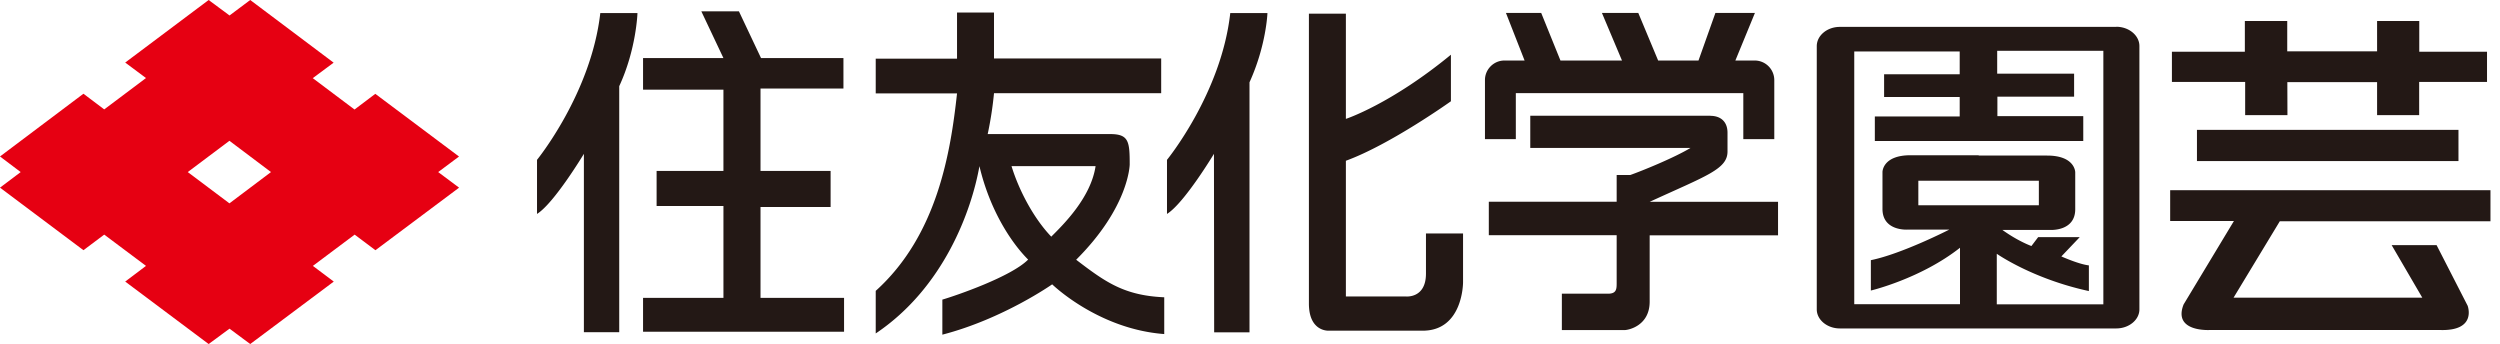 <svg width="218" height="30" fill="none" xmlns="http://www.w3.org/2000/svg"><path d="M52.345 1.137h3.242s-.097 3.162-1.59 6.378V28.97h-3.082V13.414s-2.585 4.3-4.087 5.241v-4.717s4.717-5.783 5.517-12.792m8.811-.16h3.278l1.928 4.078h7.186V7.72h-7.231v7.187h6.112v3.145h-6.112v7.924h7.285v2.95H56.074v-2.95h7.01v-8.013h-5.828v-3.056h5.827v-7.09h-7.009V5.065h7.01L61.155.986zm46.122.151h3.243s-.098 2.816-1.564 6.04v21.801h-3.082l-.018-15.564s-2.585 4.3-4.095 5.241v-4.717s4.735-5.783 5.516-12.792m17.066 22.715c0 2.195-1.768 1.99-1.768 1.99h-5.215V14.018c3.874-1.412 9.159-5.188 9.159-5.188V4.77c-5.25 4.318-9.159 5.597-9.159 5.597V1.19h-3.224v25.283c0 2.497 1.75 2.363 1.75 2.363h8.173c3.535 0 3.518-4.22 3.518-4.22v-4.255h-3.234v3.5zM184.54 2.345h-24.11c-1.102 0-2.008.755-2.008 1.679v22.955c0 .906.906 1.661 2.008 1.661h24.11c1.11 0 2.016-.755 2.016-1.66V4.014c0-.924-.915-1.68-2.016-1.68m-12.002 11.203h-5.943c-2.443 0-2.443 1.457-2.443 1.457v3.225c0 1.954 2.185 1.803 2.185 1.803h3.642s-4.13 2.114-6.84 2.665v2.648s4.344-1.03 7.773-3.731v4.921h-9.221V4.486h9.195v1.99h-6.592v1.98h6.592v1.697h-7.4v2.141h18.175v-2.167h-7.488V8.43h6.689V6.422h-6.707v-1.99h9.257v22.103h-9.293v-4.406s3.101 2.185 8.031 3.251v-2.239c-.879-.097-2.399-.781-2.399-.781l1.6-1.68h-3.625l-.586.773s-1.137-.4-2.532-1.403h4.148s2.204.15 2.204-1.803v-3.225s0-1.457-2.452-1.457h-5.961m5.241 2.194V17.9h-10.509v-2.14h10.509zm11.45 3.51h5.561l-4.388 7.276c-.968 2.442 2.31 2.23 2.31 2.23h20.032c3.269.115 2.425-2.115 2.425-2.115l-2.709-5.286h-3.918l2.674 4.584h-16.461l4.033-6.663h18.371v-2.71h-27.93v2.693-.01zm25.14-7.943h-22.804v2.719h22.804v-2.719zM199.456 7.16l.009 2.879h-3.687V7.142h-6.387v-2.63h6.36V1.83h3.696v2.647h7.835V1.83h3.678v2.683h5.908v2.63h-5.917v2.896h-3.669V7.16h-7.826zM93.846 22.653c2.514 1.92 4.158 3.119 7.676 3.27v3.207c-5.784-.436-9.772-4.336-9.772-4.336s-4.291 3.02-9.577 4.389v-3.056c1.262-.373 6.014-2.008 7.48-3.491-1.466-1.466-3.34-4.3-4.246-8.147h2.798c.649 2.123 1.946 4.566 3.465 6.148 1.021-1.022 3.447-3.376 3.864-6.148H85.407c-.684 3.847-3.092 10.598-9.044 14.587v-3.713c5.384-4.85 6.53-12.1 7.09-17.217h-7.09V5.117h7.09V1.093h3.224v4.006h14.578v3.03H86.677a31.26 31.26 0 01-.55 3.562h10.678c1.625 0 1.705.648 1.705 2.647 0 0-.035 3.687-4.664 8.306M149.137 10.1c.933 0 1.502.534 1.502 1.475v1.635c0 1.546-1.839 2.114-6.788 4.389h11.194v2.922h-11.194v5.783c0 2.115-1.865 2.479-2.185 2.479h-5.472V25.61h4.033c.746 0 .746-.426.746-.95v-4.149h-11.149V17.59h11.149v-2.328h1.182c.941-.329 3.802-1.484 5.259-2.363H133.44v-2.807h15.688l.009.009z" fill="#231815"/><path d="M149.583 1.128l-1.475 4.149h-3.518l-1.732-4.15h-3.171l1.75 4.15h-5.366l-1.679-4.15h-3.074l1.626 4.15h-1.759c-.933 0-1.697.772-1.697 1.696v5.162h2.692V8.119h19.837v4.016h2.701V6.973a1.71 1.71 0 00-1.706-1.696h-1.688l1.706-4.15h-3.456.009z" fill="#231815"/><path d="M40.02 13.645l-7.293-5.463-1.812 1.368-3.642-2.736 1.82-1.35L21.819 0l-1.803 1.35L18.194 0l-7.276 5.455 1.812 1.35L9.088 9.54 7.276 8.173 0 13.645l1.803 1.36L0 16.363l7.276 5.454 1.812-1.359 3.642 2.727-1.812 1.368L18.194 30l1.82-1.341L21.819 30l7.285-5.446-1.821-1.368 3.642-2.727 1.812 1.36 7.294-5.455-1.822-1.36 1.822-1.359h-.01zm-20.014 4.087l-3.634-2.728 3.634-2.727 3.624 2.727-3.624 2.728z" fill="#E60012"/></svg>